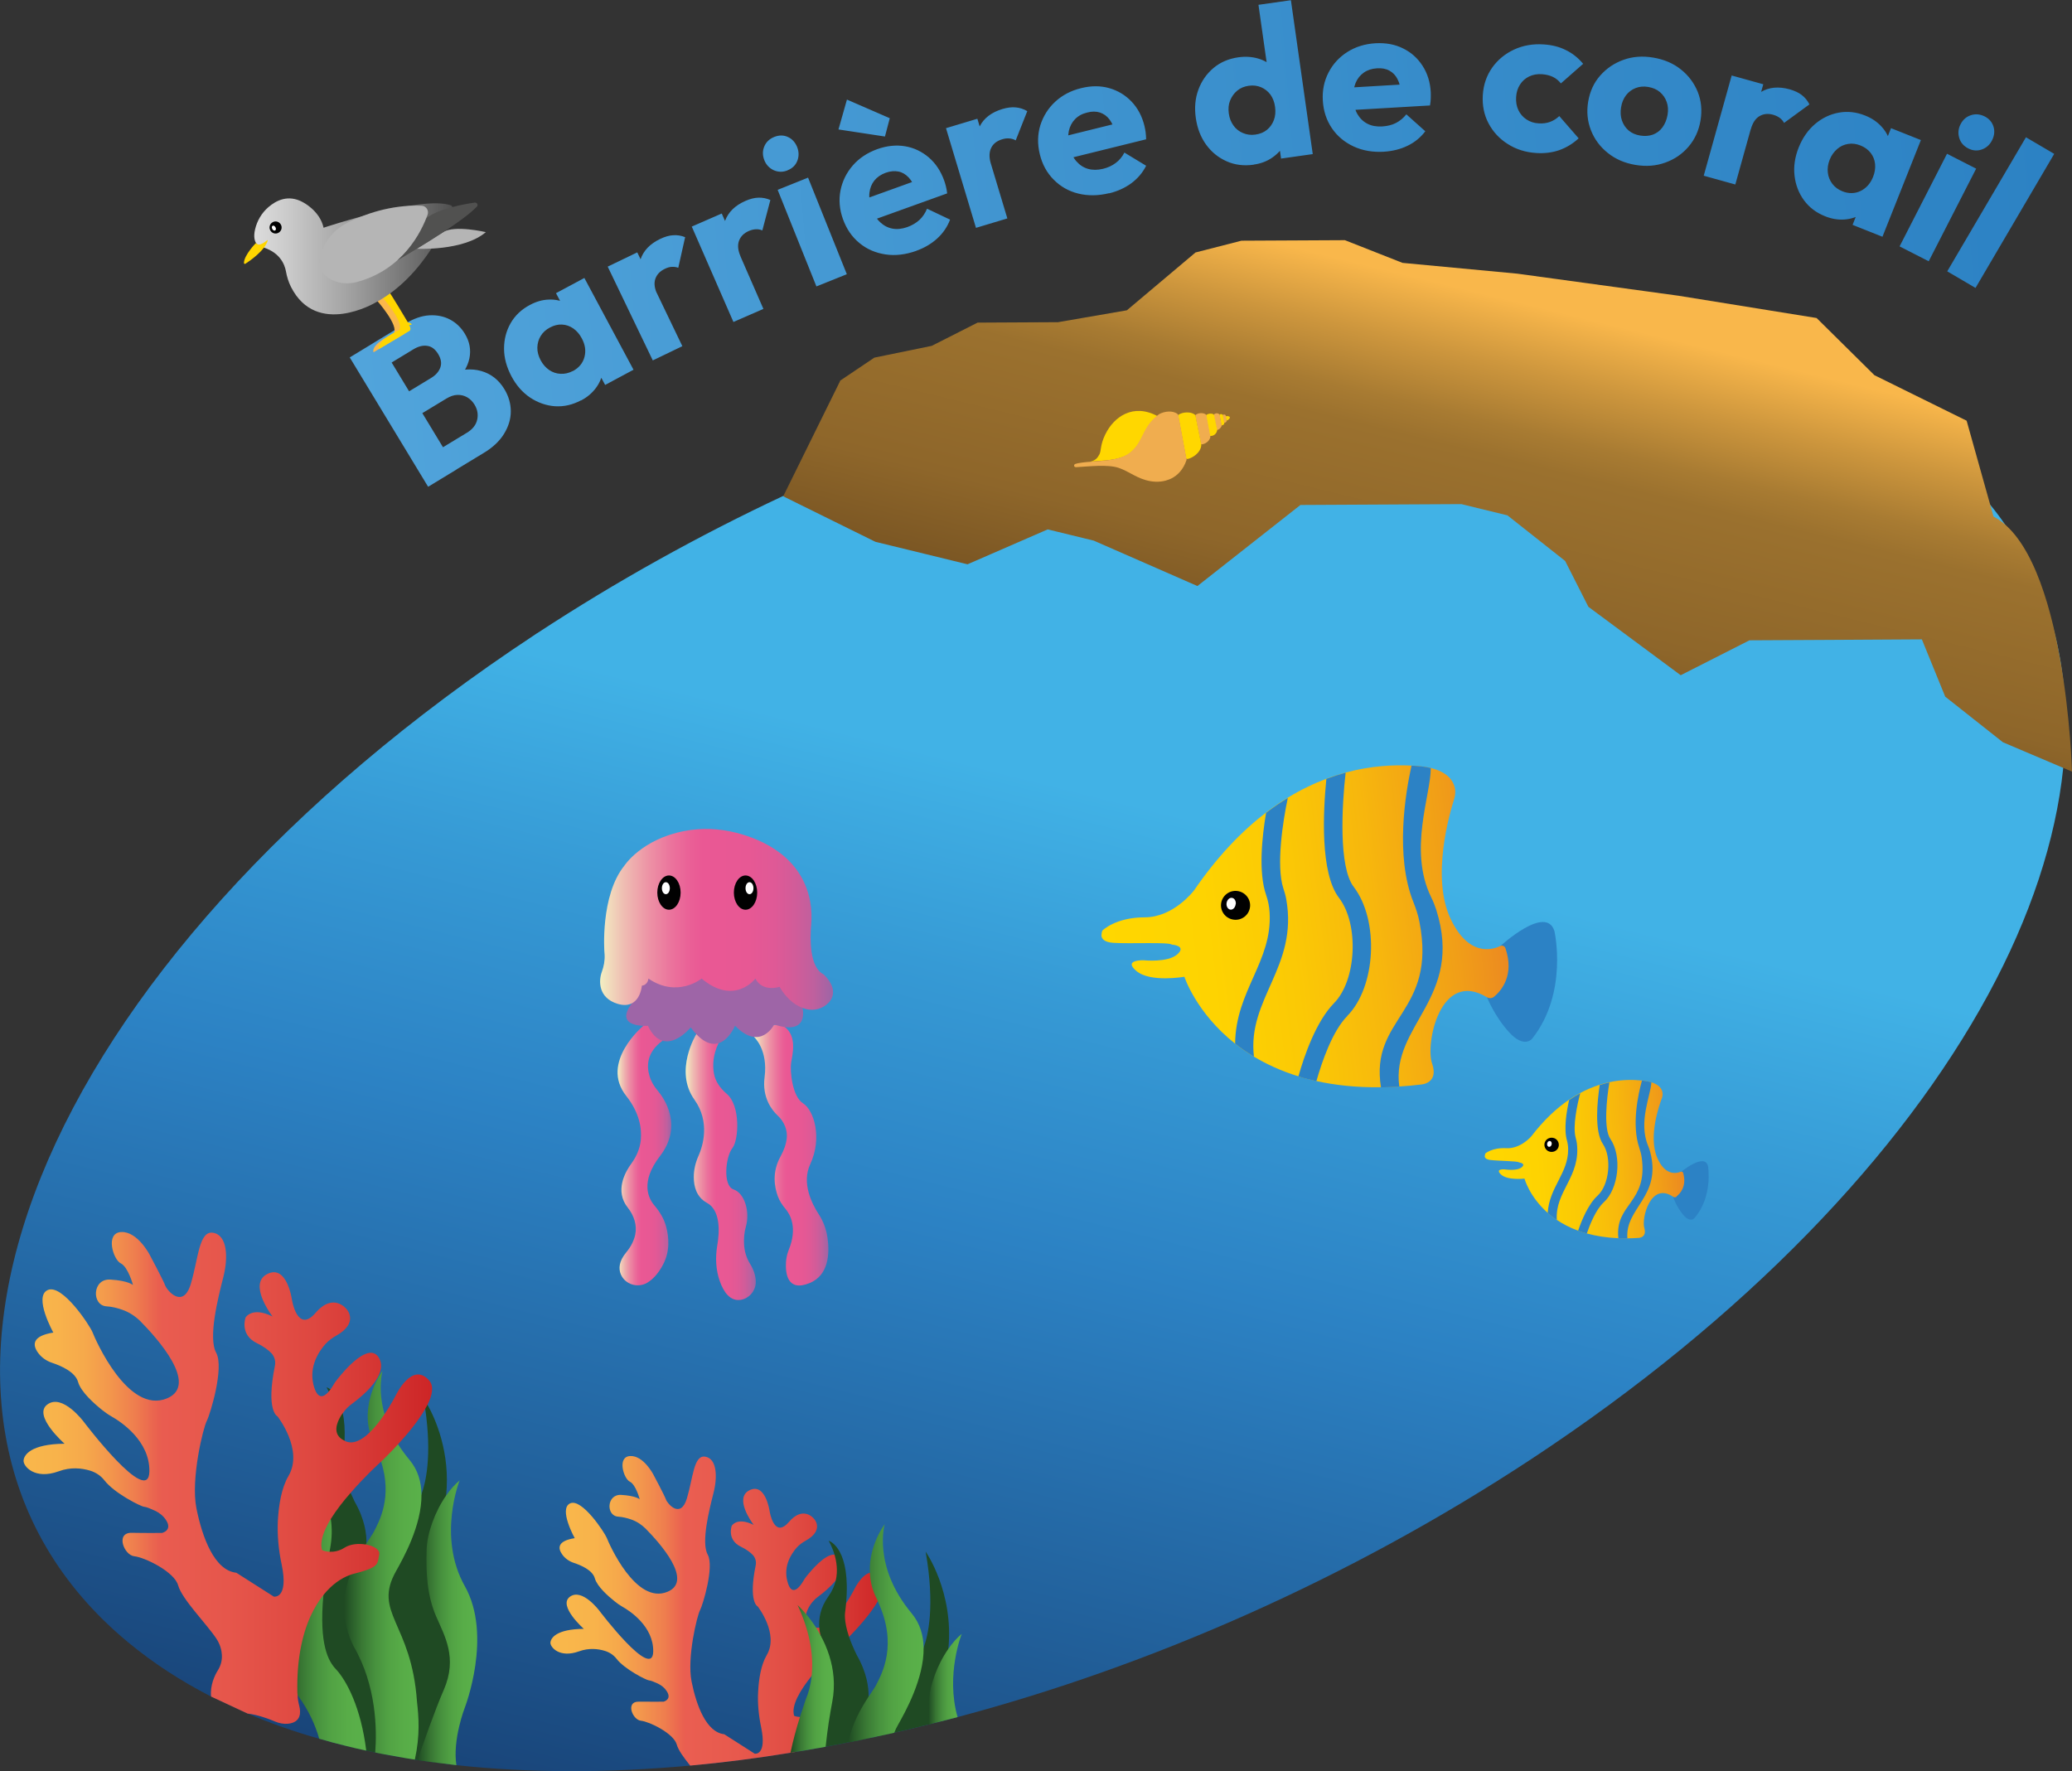 <?xml version="1.0" encoding="UTF-8"?>
<svg id="Calque_1" data-name="Calque 1" xmlns="http://www.w3.org/2000/svg" xmlns:xlink="http://www.w3.org/1999/xlink" viewBox="0 0 193.49 165.41">
  <rect x="0" y="0" width="193.49" height="165.41" fill="#333333" stroke="none"/>
  <defs>
    <style>
      .cls-1 {
        fill: url(#Dégradé_sans_nom_93);
      }

      .cls-1, .cls-2, .cls-3, .cls-4, .cls-5, .cls-6, .cls-7, .cls-8, .cls-9, .cls-10, .cls-11, .cls-12, .cls-13, .cls-14, .cls-15, .cls-16, .cls-17, .cls-18, .cls-19, .cls-20, .cls-21, .cls-22, .cls-23, .cls-24, .cls-25, .cls-26, .cls-27, .cls-28, .cls-29, .cls-30 {
        stroke-width: 0px;
      }

      .cls-2 {
        fill: url(#Dégradé_sans_nom_29-2);
      }

      .cls-3 {
        fill: url(#Dégradé_sans_nom_113);
      }

      .cls-4 {
        fill: #515150;
      }

      .cls-31 {
        clip-path: url(#clippath-2);
      }

      .cls-5 {
        fill: #010101;
      }

      .cls-6 {
        fill: gold;
      }

      .cls-7 {
        fill: #1f4a23;
      }

      .cls-8 {
        fill: url(#Dégradé_sans_nom_73);
      }

      .cls-9 {
        fill: url(#Dégradé_sans_nom_20);
      }

      .cls-10 {
        fill: none;
      }

      .cls-11 {
        fill: #fab74b;
      }

      .cls-12 {
        fill: url(#Dégradé_sans_nom_29-5);
      }

      .cls-13 {
        fill: url(#Dégradé_sans_nom_36);
      }

      .cls-32 {
        clip-path: url(#clippath-1);
      }

      .cls-33 {
        clip-path: url(#clippath-4);
      }

      .cls-14 {
        fill: url(#Dégradé_sans_nom_55);
      }

      .cls-15 {
        fill: url(#Dégradé_sans_nom_93-4);
      }

      .cls-16 {
        fill: #2c82c5;
      }

      .cls-17 {
        fill: #fff;
      }

      .cls-18 {
        fill: url(#Dégradé_sans_nom_20-2);
      }

      .cls-19 {
        fill: #9e65a7;
      }

      .cls-20 {
        fill: url(#Dégradé_sans_nom_29-3);
      }

      .cls-21 {
        fill: url(#Dégradé_sans_nom_104);
      }

      .cls-22 {
        fill: url(#Dégradé_sans_nom_2);
      }

      .cls-23 {
        fill: url(#Dégradé_sans_nom_29-4);
      }

      .cls-34 {
        clip-path: url(#clippath);
      }

      .cls-24 {
        fill: #b5b5b5;
      }

      .cls-25 {
        fill: url(#Dégradé_sans_nom_93-3);
      }

      .cls-26 {
        fill: #f0ad4f;
      }

      .cls-35 {
        clip-path: url(#clippath-3);
      }

      .cls-27 {
        fill: url(#Dégradé_sans_nom_29);
      }

      .cls-28 {
        fill: url(#Dégradé_sans_nom_29-6);
      }

      .cls-29 {
        fill: url(#Dégradé_sans_nom_93-2);
      }

      .cls-30 {
        fill: #ffd600;
      }
    </style>
    <linearGradient id="Dégradé_sans_nom_55" data-name="Dégradé sans nom 55" x1="110.8" y1="40.4" x2="64" y2="227.52" gradientUnits="userSpaceOnUse">
      <stop offset=".18" stop-color="#41b2e6"/>
      <stop offset=".28" stop-color="#369ad5"/>
      <stop offset=".4" stop-color="#2c82c4"/>
      <stop offset=".73" stop-color="#184276"/>
    </linearGradient>
    <linearGradient id="Dégradé_sans_nom_2" data-name="Dégradé sans nom 2" x1="31.69" y1="19.57" x2="191.88" y2="19.57" gradientTransform="translate(-1.07 9.78) rotate(-4.7)" gradientUnits="userSpaceOnUse">
      <stop offset="0" stop-color="#51a4db"/>
      <stop offset=".54" stop-color="#3a8fcc"/>
      <stop offset="1" stop-color="#2c82c4"/>
    </linearGradient>
    <linearGradient id="Dégradé_sans_nom_29" data-name="Dégradé sans nom 29" x1="26.43" y1="149.53" x2="34.2" y2="149.53" gradientUnits="userSpaceOnUse">
      <stop offset="0" stop-color="#1f4a23"/>
      <stop offset=".07" stop-color="#275928"/>
      <stop offset=".23" stop-color="#397834"/>
      <stop offset=".4" stop-color="#47913e"/>
      <stop offset=".58" stop-color="#52a344"/>
      <stop offset=".78" stop-color="#58ad48"/>
      <stop offset="1" stop-color="#5ab14a"/>
    </linearGradient>
    <linearGradient id="Dégradé_sans_nom_29-2" data-name="Dégradé sans nom 29" x1="32.14" y1="146.17" x2="39.36" y2="146.17" xlink:href="#Dégradé_sans_nom_29"/>
    <linearGradient id="Dégradé_sans_nom_29-3" data-name="Dégradé sans nom 29" x1="38.99" y1="151.55" x2="44.56" y2="151.55" xlink:href="#Dégradé_sans_nom_29"/>
    <clipPath id="clippath">
      <rect class="cls-10" x="109.26" y="64.61" width="30.46" height="42.63" transform="translate(24.45 199.39) rotate(-83.21)"/>
    </clipPath>
    <linearGradient id="Dégradé_sans_nom_20" data-name="Dégradé sans nom 20" x1="103.23" y1="86.6" x2="140.67" y2="86.6" gradientTransform="translate(-9.57 15.87) rotate(-6.77)" gradientUnits="userSpaceOnUse">
      <stop offset="0" stop-color="gold"/>
      <stop offset=".26" stop-color="#fed301"/>
      <stop offset=".47" stop-color="#fbc905"/>
      <stop offset=".68" stop-color="#f7b70d"/>
      <stop offset=".87" stop-color="#f19f17"/>
      <stop offset="1" stop-color="#ec8a21"/>
    </linearGradient>
    <linearGradient id="Dégradé_sans_nom_73" data-name="Dégradé sans nom 73" x1="141.02" y1="28.05" x2="128.82" y2="76.84" gradientTransform="translate(-.23 .74) rotate(-.32)" gradientUnits="userSpaceOnUse">
      <stop offset="0" stop-color="#f9b74b"/>
      <stop offset=".12" stop-color="#cd963d"/>
      <stop offset=".23" stop-color="#a87b32"/>
      <stop offset=".29" stop-color="#9b712e"/>
      <stop offset=".56" stop-color="#8e662a"/>
      <stop offset=".88" stop-color="#68471d"/>
    </linearGradient>
    <linearGradient id="Dégradé_sans_nom_104" data-name="Dégradé sans nom 104" x1="2.2" y1="138.02" x2="40.35" y2="138.02" gradientUnits="userSpaceOnUse">
      <stop offset="0" stop-color="#f9b74b"/>
      <stop offset=".08" stop-color="#f8b34b"/>
      <stop offset=".15" stop-color="#f6a94b"/>
      <stop offset=".21" stop-color="#f3974c"/>
      <stop offset=".27" stop-color="#ef7f4e"/>
      <stop offset=".33" stop-color="#e95f4f"/>
      <stop offset=".34" stop-color="#e95c50"/>
      <stop offset=".5" stop-color="#e6564b"/>
      <stop offset=".71" stop-color="#de4740"/>
      <stop offset=".93" stop-color="#d12e2d"/>
      <stop offset="1" stop-color="#cd2526"/>
    </linearGradient>
    <linearGradient id="Dégradé_sans_nom_113" data-name="Dégradé sans nom 113" x1="51.4" y1="150.43" x2="82.54" y2="150.43" gradientUnits="userSpaceOnUse">
      <stop offset=".04" stop-color="#f9b74b"/>
      <stop offset=".13" stop-color="#f8b34b"/>
      <stop offset=".2" stop-color="#f6a94b"/>
      <stop offset=".27" stop-color="#f3974d"/>
      <stop offset=".34" stop-color="#ef7f4e"/>
      <stop offset=".4" stop-color="#ea5f50"/>
      <stop offset=".41" stop-color="#ea5e51"/>
      <stop offset=".56" stop-color="#e7594d"/>
      <stop offset=".72" stop-color="#e14d44"/>
      <stop offset=".88" stop-color="#d73834"/>
      <stop offset="1" stop-color="#cd2526"/>
    </linearGradient>
    <clipPath id="clippath-1">
      <rect class="cls-10" x="56.04" y="77.41" width="21.75" height="44"/>
    </clipPath>
    <linearGradient id="Dégradé_sans_nom_93" data-name="Dégradé sans nom 93" x1="70.42" y1="107.86" x2="77.36" y2="107.86" gradientUnits="userSpaceOnUse">
      <stop offset="0" stop-color="#f2efc2"/>
      <stop offset=".1" stop-color="#efbeb3"/>
      <stop offset=".21" stop-color="#ed92a5"/>
      <stop offset=".31" stop-color="#eb729c"/>
      <stop offset=".39" stop-color="#ea5f96"/>
      <stop offset=".44" stop-color="#ea5894"/>
      <stop offset=".64" stop-color="#e75894"/>
      <stop offset=".75" stop-color="#df5996"/>
      <stop offset=".84" stop-color="#d15c99"/>
      <stop offset=".92" stop-color="#be609e"/>
      <stop offset=".98" stop-color="#a564a4"/>
      <stop offset="1" stop-color="#9e66a6"/>
    </linearGradient>
    <linearGradient id="Dégradé_sans_nom_93-2" data-name="Dégradé sans nom 93" x1="64.04" y1="108.72" x2="70.57" y2="108.72" xlink:href="#Dégradé_sans_nom_93"/>
    <linearGradient id="Dégradé_sans_nom_93-3" data-name="Dégradé sans nom 93" x1="57.67" y1="107.8" x2="62.69" y2="107.8" xlink:href="#Dégradé_sans_nom_93"/>
    <linearGradient id="Dégradé_sans_nom_93-4" data-name="Dégradé sans nom 93" x1="56.04" y1="85.85" x2="77.78" y2="85.85" xlink:href="#Dégradé_sans_nom_93"/>
    <clipPath id="clippath-2">
      <rect class="cls-10" x="100.05" y="37.95" width="15.25" height="7.14" transform="translate(-7.63 36.63) rotate(-18.66)"/>
    </clipPath>
    <clipPath id="clippath-3">
      <rect class="cls-10" x="23.8" y="14.96" width="21.56" height="16.75" transform="translate(-7.07 20.96) rotate(-30.75)"/>
    </clipPath>
    <linearGradient id="Dégradé_sans_nom_36" data-name="Dégradé sans nom 36" x1="23.73" y1="23.93" x2="42.24" y2="23.93" gradientUnits="userSpaceOnUse">
      <stop offset="0" stop-color="#dcdcdc"/>
      <stop offset=".15" stop-color="#cdcdcd"/>
      <stop offset=".45" stop-color="#a6a6a6"/>
      <stop offset=".85" stop-color="#696969"/>
      <stop offset="1" stop-color="#505050"/>
    </linearGradient>
    <linearGradient id="Dégradé_sans_nom_29-4" data-name="Dégradé sans nom 29" x1="73.82" y1="156.79" x2="77.87" y2="156.79" xlink:href="#Dégradé_sans_nom_29"/>
    <linearGradient id="Dégradé_sans_nom_29-5" data-name="Dégradé sans nom 29" x1="79.21" y1="152.53" x2="86.25" y2="152.53" xlink:href="#Dégradé_sans_nom_29"/>
    <linearGradient id="Dégradé_sans_nom_29-6" data-name="Dégradé sans nom 29" x1="86.71" y1="156.82" x2="89.81" y2="156.82" xlink:href="#Dégradé_sans_nom_29"/>
    <clipPath id="clippath-4">
      <rect class="cls-10" x="141.83" y="97.32" width="15.03" height="21.03" transform="translate(17.51 236.49) rotate(-80.13)"/>
    </clipPath>
    <linearGradient id="Dégradé_sans_nom_20-2" data-name="Dégradé sans nom 20" x1="139.18" y1="108.46" x2="157.65" y2="108.46" gradientTransform="translate(-7.13 9.83) rotate(-3.68)" xlink:href="#Dégradé_sans_nom_20"/>
  </defs>
  <path class="cls-14" d="m192.67,71.73c-.7,6.75-3.07,13.9-7.01,21.16-8.08,14.87-22.64,30.19-42.7,43.4-16.98,11.17-35.55,19.29-53.54,24.07-.79.21-1.57.41-2.35.6-.11.04-.23.06-.34.09-1.08.27-2.15.53-3.22.77-.55.12-1.1.25-1.65.36-.2.05-.4.09-.59.12-.69.16-1.38.3-2.06.42-.71.15-1.41.29-2.11.41-.29.06-.57.11-.85.15-.65.12-1.3.23-1.94.33l-.49.08c-3.17.52-6.3.92-9.37,1.2-7.67.7-15.01.7-21.82-.04h-.01c-.45-.05-.9-.11-1.35-.17-.77-.09-1.53-.19-2.28-.31-.09,0-.17-.02-.25-.04-.48-.07-.96-.15-1.43-.24h-.01c-.49-.08-.97-.17-1.45-.26-.27-.05-.54-.11-.81-.16-.28-.06-.56-.12-.84-.18-.63-.13-1.25-.28-1.86-.43-.86-.21-1.7-.43-2.53-.68-2.34-.66-4.57-1.45-6.69-2.35l-3.41-1.59c-2.83-1.45-5.42-3.14-7.74-5.06-25.68-21.25-8.66-63.37,37.97-94.1.07-.04.15-.12.23-.15,7.43-4.87,15.15-9.15,23-12.83h.01c41.42-19.43,86.18-21.95,107.75-4.12,1.87,1.55,3.52,3.22,4.93,4.98h.01c.5.61.95,1.21,1.38,1.84,2.6,3.73,4.28,7.86,5.08,12.28.06.3.11.59.15.88.48,3.07.54,6.27.19,9.57Z"/>
  <path class="cls-22" d="m39.98,45.46l-7.32-12.08,2.65-1.61,7.32,12.08-2.65,1.61Zm2.05-1.24l-1.26-2.09,2.84-1.72c.52-.32.84-.72.95-1.21.11-.49.03-.95-.24-1.4-.19-.31-.42-.54-.7-.7-.28-.16-.59-.23-.91-.22-.33.01-.67.13-1.02.34l-2.84,1.72-1.23-2.04,2.62-1.59c.45-.27.74-.6.88-.99.14-.39.07-.81-.21-1.27-.27-.44-.61-.7-1.02-.75-.41-.06-.83.05-1.28.32l-2.62,1.59-1.26-2.09,3.13-1.9c.78-.47,1.52-.73,2.23-.77.71-.04,1.36.09,1.93.39s1.04.75,1.39,1.33c.45.74.59,1.51.42,2.32-.17.8-.66,1.58-1.48,2.35l-.48-.95c1.13-.42,2.15-.5,3.07-.24.91.26,1.63.82,2.16,1.69.4.66.6,1.36.6,2.08,0,.73-.22,1.43-.64,2.11-.42.68-1.06,1.28-1.92,1.79l-3.1,1.88Zm12.22-6.83c-.79.42-1.59.6-2.42.55-.82-.06-1.6-.33-2.31-.8-.72-.48-1.31-1.15-1.76-2s-.69-1.72-.69-2.58c0-.86.2-1.65.61-2.37s1.01-1.29,1.8-1.71c.58-.31,1.16-.48,1.74-.5.58-.03,1.13.08,1.63.32.5.24.91.6,1.22,1.09l1.98,3.7c.24.52.31,1.06.24,1.61-.08.55-.29,1.06-.64,1.53-.35.47-.81.87-1.39,1.17Zm-.76-2.73c.58-.31.94-.75,1.09-1.32s.07-1.15-.25-1.74c-.21-.4-.48-.71-.8-.93s-.67-.34-1.05-.36c-.38-.02-.76.08-1.13.28-.38.2-.66.46-.86.79-.2.32-.3.69-.31,1.08s.1.79.31,1.19c.21.39.48.69.8.91.33.22.69.34,1.07.35.39.02.76-.07,1.13-.26Zm3.02,1.29l-1.24-2.31-.71-2.3-1.52-1.86-1.12-2.1,2.65-1.42,4.59,8.57-2.65,1.42Zm4.45-2.29l-4.21-8.76,2.76-1.33,4.21,8.76-2.76,1.33Zm.44-6.14l-1.59-.35c-.26-1.13-.26-2.11,0-2.93.27-.82.88-1.47,1.85-1.93.42-.2.82-.32,1.2-.34.38-.03.75.03,1.12.18l-.64,2.86c-.18-.07-.38-.1-.6-.09-.21.01-.44.08-.66.19-.46.22-.75.54-.89.95-.13.41-.07.9.21,1.47Zm7.09,2.55l-3.89-8.91,2.8-1.22,3.89,8.91-2.8,1.22Zm.67-6.12l-1.57-.4c-.22-1.14-.18-2.12.12-2.93.3-.81.94-1.44,1.91-1.86.43-.19.83-.29,1.21-.3.38-.01.75.06,1.11.22l-.75,2.84c-.18-.08-.38-.12-.59-.11s-.44.06-.67.16c-.46.2-.77.51-.92.92-.15.41-.1.9.15,1.47Zm4.39-8.04c-.45.18-.87.17-1.29-.01-.41-.19-.71-.5-.88-.93-.18-.45-.18-.88-.01-1.29.17-.41.48-.71.93-.89.45-.18.87-.18,1.27,0,.4.18.69.5.87.94.17.43.18.86.02,1.28-.16.42-.47.72-.91.89Zm2.69,10.84l-3.62-9.02,2.84-1.14,3.62,9.02-2.84,1.14Zm9.32-3.32c-.99.35-1.95.47-2.87.33s-1.73-.48-2.43-1.06c-.7-.57-1.21-1.32-1.54-2.23-.33-.92-.4-1.81-.23-2.69.18-.88.56-1.65,1.15-2.33.59-.68,1.35-1.18,2.28-1.52.9-.32,1.77-.41,2.6-.27.83.14,1.56.49,2.21,1.04.64.55,1.12,1.27,1.44,2.16.06.16.11.34.16.53.05.19.09.41.12.67l-7.89,2.84-.71-1.98,6.66-2.4-.95,1.27c-.2-.52-.44-.93-.71-1.22-.28-.29-.59-.48-.95-.55s-.75-.04-1.18.11c-.45.16-.81.41-1.07.73-.26.33-.41.71-.46,1.15-.05.44.03.93.22,1.47.19.54.45.97.79,1.28.33.31.71.51,1.14.59s.89.03,1.38-.14c.45-.16.83-.39,1.14-.67.31-.29.54-.64.71-1.05l2.15,1.02c-.26.69-.67,1.28-1.21,1.77s-1.2.88-1.97,1.15Zm-2.92-10.68l-4.34-.66.79-2.79,4,1.74-.45,1.71Zm8.5,8.53l-2.8-9.31,2.93-.88,2.8,9.31-2.93.88Zm1.39-5.99l-1.51-.59c-.08-1.16.07-2.12.47-2.9.39-.77,1.1-1.31,2.12-1.62.45-.13.86-.19,1.24-.15.38.03.74.15,1.08.35l-1.08,2.73c-.17-.1-.36-.16-.58-.18-.22-.02-.44,0-.69.08-.49.15-.83.41-1.02.8s-.21.88-.03,1.48Zm11.05,2.75c-1.02.25-1.98.26-2.88.04s-1.67-.66-2.3-1.3c-.64-.64-1.07-1.43-1.3-2.38-.23-.95-.21-1.85.05-2.7.27-.85.73-1.59,1.39-2.2.66-.61,1.47-1.04,2.43-1.27.93-.23,1.8-.23,2.61,0,.81.23,1.51.65,2.09,1.26.58.61.99,1.38,1.21,2.3.04.17.07.35.1.54.03.19.04.42.05.68l-8.14,2.01-.5-2.04,6.87-1.7-1.07,1.17c-.15-.54-.34-.97-.58-1.29-.24-.32-.54-.53-.89-.65-.35-.11-.75-.12-1.19,0-.47.11-.85.32-1.14.62s-.48.66-.58,1.1c-.09.43-.07.93.06,1.49s.35,1.01.65,1.35.66.58,1.08.7.89.12,1.39,0c.47-.11.87-.3,1.2-.55.34-.25.61-.58.81-.97l2.03,1.23c-.33.66-.8,1.2-1.39,1.64-.59.43-1.29.75-2.08.94Zm13.5-2.66c-.91.13-1.75.03-2.52-.31s-1.41-.85-1.92-1.55c-.51-.7-.83-1.52-.97-2.49-.14-.96-.06-1.85.24-2.66.3-.81.77-1.48,1.41-2.02.64-.54,1.42-.87,2.33-1,.66-.09,1.27-.05,1.85.12.57.17,1.06.46,1.47.85.41.39.68.87.8,1.43l.58,4.06c.04.57-.08,1.11-.36,1.62-.28.5-.67.93-1.17,1.28s-1.08.57-1.74.66Zm.15-2.81c.44-.06.8-.21,1.09-.45.29-.24.5-.54.64-.91s.17-.78.11-1.23c-.06-.45-.21-.83-.43-1.14-.23-.31-.52-.54-.87-.69-.35-.15-.74-.2-1.16-.14s-.78.21-1.08.46c-.29.24-.51.55-.66.92s-.18.77-.12,1.21c.06.44.21.81.44,1.13.23.32.53.55.89.7.36.15.74.2,1.15.14Zm5.37,1.82l-2.97.42-.37-2.59.12-2.4-.85-2.26-1.01-7.11,3.03-.43,2.04,14.38Zm6.65-.22c-1.05.06-2-.1-2.84-.49-.84-.39-1.52-.95-2.03-1.7-.51-.75-.79-1.6-.85-2.58s.13-1.85.54-2.64,1-1.43,1.76-1.91c.76-.48,1.63-.75,2.62-.81.96-.05,1.81.1,2.57.48.76.37,1.36.91,1.82,1.62.46.71.72,1.54.77,2.48.01.17,0,.36,0,.55s-.03.42-.07.68l-8.37.49-.12-2.1,7.07-.42-1.27.95c-.04-.56-.16-1.02-.34-1.37-.18-.36-.43-.62-.76-.8-.32-.18-.71-.25-1.16-.22-.48.03-.89.16-1.23.4-.34.24-.6.56-.77.97-.17.41-.24.9-.21,1.47.03.57.16,1.06.39,1.45.23.39.54.69.93.89.39.2.85.28,1.37.25.48-.03.91-.13,1.28-.32s.7-.46.98-.81l1.77,1.58c-.45.59-1,1.04-1.67,1.36-.66.32-1.4.5-2.21.55Zm14.22.12c-1-.06-1.89-.34-2.67-.84-.78-.49-1.38-1.14-1.8-1.94s-.59-1.68-.53-2.64c.06-.97.36-1.82.88-2.56.52-.73,1.2-1.29,2.04-1.68.84-.39,1.77-.55,2.78-.48.76.05,1.45.22,2.06.53.62.3,1.15.73,1.61,1.28l-2.08,1.83c-.21-.27-.46-.47-.75-.61-.29-.14-.63-.22-1.02-.25-.44-.03-.83.04-1.19.21-.35.17-.64.42-.85.75-.22.33-.34.72-.37,1.17-.03.45.04.86.21,1.22.17.36.42.65.75.87.33.22.71.35,1.14.37.4.03.76-.02,1.08-.14.32-.12.6-.3.85-.54l1.81,2.08c-.54.5-1.14.86-1.8,1.1-.66.23-1.38.32-2.16.27Zm9.24,1.11c-.99-.17-1.84-.53-2.56-1.11-.72-.57-1.25-1.28-1.58-2.12-.33-.84-.42-1.73-.26-2.68.16-.95.53-1.76,1.12-2.43.59-.67,1.31-1.16,2.17-1.47.86-.31,1.79-.38,2.79-.21,1,.17,1.86.53,2.57,1.1.72.57,1.24,1.27,1.58,2.1.33.83.42,1.72.26,2.67-.16.95-.53,1.76-1.12,2.45-.59.69-1.31,1.18-2.18,1.49-.86.31-1.79.38-2.79.21Zm.46-2.74c.43.07.83.04,1.19-.09.36-.14.66-.36.89-.68s.39-.7.47-1.15c.08-.45.05-.85-.08-1.22-.13-.37-.34-.67-.63-.92s-.65-.4-1.09-.48c-.42-.07-.81-.04-1.17.1-.36.14-.66.36-.9.67-.24.31-.4.69-.47,1.14-.07.43-.05.84.08,1.22s.34.69.63.94c.3.25.65.4,1.08.47Zm5.93,3.75l2.61-9.36,2.95.82-2.61,9.36-2.95-.82Zm4.38-4.32l-.96-1.31c.55-1.02,1.19-1.76,1.94-2.2s1.63-.52,2.66-.24c.45.13.83.3,1.13.53s.54.52.72.88l-2.37,1.73c-.09-.18-.22-.33-.39-.46s-.38-.23-.62-.3c-.49-.14-.92-.09-1.29.13-.37.22-.64.63-.81,1.24Zm6.96,8.11c-.83-.33-1.49-.83-1.98-1.5-.49-.67-.78-1.43-.88-2.29-.1-.86.03-1.74.39-2.64.36-.9.87-1.63,1.53-2.19s1.39-.91,2.21-1.06c.81-.15,1.64-.06,2.46.27.61.24,1.11.58,1.51,1.01.4.43.67.91.81,1.45.15.54.13,1.08-.04,1.63l-1.55,3.9c-.25.52-.61.93-1.08,1.22s-1,.46-1.59.5-1.19-.06-1.79-.3Zm1.59-2.34c.61.24,1.18.23,1.71-.02.53-.26.92-.69,1.17-1.31.17-.42.23-.83.19-1.22-.04-.39-.18-.73-.41-1.03s-.55-.53-.94-.69c-.4-.16-.78-.21-1.16-.15s-.72.21-1.02.47-.55.59-.71,1.01c-.16.41-.22.81-.17,1.2.04.39.19.74.42,1.05.24.31.55.54.93.69Zm.97,3.14l.97-2.44,1.3-2.02.44-2.36.88-2.21,2.79,1.11-3.59,9.03-2.79-1.11Zm4.39,2.01l4.43-8.65,2.72,1.39-4.43,8.65-2.72-1.39Zm6.41-9.15c-.43-.22-.71-.54-.84-.98-.13-.43-.09-.86.12-1.27.22-.43.54-.71.97-.85.42-.14.85-.1,1.28.11.43.22.7.54.83.96.13.42.08.85-.14,1.28-.21.42-.53.7-.95.85-.42.15-.85.12-1.27-.1Zm-1.96,11.48l7.35-12.52,2.64,1.55-7.35,12.52-2.64-1.55Z"/>
  <g>
    <path class="cls-7" d="m35.85,163.83c-.27-.05-.54-.11-.81-.16-.28-.06-.56-.12-.84-.18-.63-.13-1.25-.28-1.86-.43-.38-2.17-1.12-4.98-2.5-6.72-1.04-1.31-1.11-3.39-.85-5.37h0c.38-2.81,1.43-5.42,1.43-5.42,0,0,.1-.23.21-.64.17-.65.36-1.72.22-2.98h0c-.08-.8-.29-1.67-.72-2.53,0,0-.24-.39-.4-1.02-.22-.88-.27-2.22.75-3.64,1.34-1.86.62-3.92.22-4.78-.1-.21-.19-.35-.21-.4.04.01.18.06.37.2.35.29.88.9,1.15,2.22.14.66.21,1.5.17,2.57-.02.51-.07,1.08-.15,1.7,0,0-.21,1.03.71,3.17.11.25.24.53.38.82.95,1.66,1.12,3.04,1.1,3.89,0,.04,0,.08-.01.12-.02.52-.1.8-.1.8l.14,1.57.95,10.21.34,3.66.31,3.34Z"/>
    <path class="cls-7" d="m41.32,164.59s-.02.03-.05.09c-.77-.09-1.53-.19-2.28-.31-.09,0-.17-.02-.25-.04-.48-.07-.96-.15-1.43-.24h-.01c-.57-.93-1.3-2.24-1.76-3.6-.43-1.22-.64-2.47-.37-3.53.01-.04.02-.09.03-.13.77-3.27-.57-6.48-.57-6.48,0,0,.51-8.11,4.47-10.24,0,0,.11-.18.26-.57.38-1.03.99-3.51.35-7.96h0c-.05-.33-.1-.66-.16-1.01,0,0,.15.22.37.62.72,1.28,2.15,4.44,1.74,8.48-.09.95-.29,1.96-.63,3,0,0-2.08,4.06.23,9.11,2.32,5.05.06,12.81.06,12.81Z"/>
    <path class="cls-27" d="m32.34,163.06c-.86-.21-1.7-.43-2.53-.68-.37-1.28-.98-2.65-1.95-3.97-.03-.04-.05-.07-.07-.11-2.22-3.14-1.23-7.6-.47-10.6.27-1.05.59-1.97,1.03-3.32.76-1.77,1.09-4.84-.75-8.81.14.12,1.23,1.15,2.13,2.81.53.96,1,2.14,1.16,3.48.13.85.12,1.77-.06,2.74-.02.11-.04.21-.06.32-.29,1.56-.47,2.89-.57,4.04-.43,4.7.49,6.21,1.17,6.93.98,1.04,2.34,3.58,2.83,7.6-.63-.13-1.25-.28-1.86-.43Z"/>
    <path class="cls-2" d="m38.94,158.92c.16,1.42.3,3.12-.2,5.41-.48-.07-.96-.15-1.43-.24h-.01c-.49-.08-.97-.17-1.45-.26-.27-.05-.54-.11-.81-.16.16-2.13.12-6.27-2.03-9.94-1.23-2.52-.98-4.81-.33-6.64.42-1.15.99-2.12,1.46-2.85.03-.04.05-.08.08-.11.3-.47.56-.83.68-1.06.51-.98,1.76-3.22.69-6.57-.15-.49-.36-1.02-.63-1.56-.2-.39-.34-.79-.43-1.17-.81-3.12,1.2-5.76,1.2-5.76,0,0-.5,1.67.18,4.06.24.85.64,1.81,1.26,2.81.31.48.66.97,1.08,1.47.78.94,1.09,2.04,1.11,3.19.05,2.93-1.77,6.1-2.37,7.18-2.21,3.91,1.44,4.81,1.95,12.2Z"/>
    <path class="cls-20" d="m43.41,159.46s-1.17,3-.79,5.39c-.45-.05-.9-.11-1.35-.17-.77-.09-1.53-.19-2.28-.31.48-1.38,1.58-4.56,2.45-6.55,1.31-3.01.07-5.05-.72-6.88-.85-1.97-.95-4.11-.88-6.24.05-1.52.77-3.52,1.82-5.03.38-.55.81-1.04,1.26-1.41,0,0-2.11,5.27.49,9.88,2.6,4.62,0,11.32,0,11.32Z"/>
  </g>
  <g class="cls-34">
    <path class="cls-16" d="m140.1,88.36s4.29-3.95,5.06-1.39c0,0,1.31,5.75-2.08,10.03,0,0-.73.94-2.12-.56s-2.1-3.31-2.1-3.31l1.24-4.77Z"/>
    <path class="cls-9" d="m139.53,93.08c-.19.16-.46.18-.68.05-4.36-2.63-5.76,4.36-5.12,6.18.66,1.87-1,1.97-1,1.97-.71.09-1.4.15-2.07.19-.58.04-1.15.06-1.7.07-2.27.03-4.27-.19-6.03-.58-.58-.13-1.14-.27-1.68-.44-1.59-.49-2.97-1.13-4.14-1.83-.65-.39-1.24-.8-1.77-1.22-3.65-2.89-4.74-6.25-4.74-6.25,0,0-3.17.56-4.47-.53-1.31-1.09.68-1.01.68-1.01,0,0,2.25.24,3.14-.56.89-.81-.51-.9-.51-.9-.3-.26-3.91-.06-5.49-.17-1.58-.11-.99-1.16-.99-1.16,0,0,1.22-1.22,3.94-1.22,2.71,0,4.6-2.51,4.6-2.51,2.2-3.21,4.48-5.55,6.72-7.27.68-.52,1.36-.98,2.03-1.39,1.24-.76,2.45-1.33,3.61-1.77.61-.23,1.22-.42,1.8-.58,2.41-.65,4.54-.73,6.14-.65.18,0,.34.02.51.03.49.04.92.1,1.29.19,1.52.37,2.06,1.13,2.23,1.75.11.39.08.79-.04,1.17-.39,1.21-2.19,7.3-.31,11.21,1.66,3.46,3.81,2.89,4.62,2.5.18-.09.41,0,.48.2.87,2.53-.39,3.97-1.04,4.52"/>
    <path class="cls-5" d="m116.73,84.71c-.09.74-.76,1.27-1.51,1.18s-1.28-.76-1.19-1.5.77-1.27,1.51-1.18,1.28.76,1.19,1.5"/>
    <path class="cls-17" d="m115.39,84.45c-.04.31-.26.53-.49.5s-.4-.3-.36-.6.26-.53.5-.5.4.3.36.6"/>
    <path class="cls-16" d="m117.11,98.69c-.65-.39-1.24-.8-1.77-1.22.04-4.94,3.49-7.68,3.22-12.24-.03-.56-.14-1.11-.32-1.63-.74-2.11-.39-5.43-.01-7.69.68-.52,1.36-.98,2.03-1.39-.45,2.1-1.11,6.31-.42,8.44.11.33.21.66.27,1,1.14,6.34-3.67,9.3-3.01,14.75"/>
    <path class="cls-16" d="m125.82,94.88c-1.4,1.42-2.38,4.29-2.89,6.09-.58-.13-1.14-.27-1.68-.44.55-1.96,1.66-5.15,3.33-6.85,2.1-2.13,2.35-7.36.46-9.83-1.78-2.32-1.48-8.08-1.18-11.11.62-.23,1.22-.42,1.8-.58-.35,3.05-.67,8.8.75,10.66,2.4,3.14,2.09,9.34-.6,12.06"/>
    <path class="cls-16" d="m130.66,101.48c-.58.04-1.15.06-1.7.07-1.06-6.58,5.26-6.92,3.59-15.47-.12-.63-.33-1.24-.57-1.85-1.71-4.29-.74-10.15-.17-12.72.18,0,.34.02.51.03.49.03.92.1,1.29.19.01,2.5-2.11,7.65.03,12.05.19.38.35.78.48,1.18,2.61,8.26-4.24,10.75-3.45,16.52"/>
  </g>
  <path class="cls-8" d="m78.45,35.59l-5.31,10.76,8.61,4.25,8.6,2.1,7.49-3.26,4.3,1.05,9.68,4.24,9.62-7.57,15.03-.08,4.3,1.05,5.39,4.26,2.17,4.28,8.62,6.39,6.42-3.26,7.51-.04,8.59-.05,2.18,5.35,5.39,4.26,6.45,2.74s-.55-20.26-7.33-23.82l-2.51-8.95-8.61-4.25-5.4-5.34-12.89-2.08-15.04-2.06-10.74-1.01-5.38-2.12-9.66.05-4.29,1.1-6.41,5.4-6.43,1.11-7.51.04-4.28,2.17-5.36,1.1-3.21,2.16Z"/>
  <path class="cls-21" d="m39.92,131.19c-.07.13-.13.25-.21.38h0c-.65,1.15-1.68,2.38-2.54,3.31-.84.92-1.51,1.55-1.51,1.55,0,0-.02.02-.07.07-.31.28-1.6,1.47-2.85,2.92-.68.77-1.34,1.62-1.85,2.44-.01.02-.02.04-.04.06h0c-.64,1.08-1.01,2.09-.77,2.85,0,0,.21.1.55.14.04.01.09.01.14.01.38.02.89-.05,1.42-.39.52-.33,1.29-.4,1.95-.29.02,0,.05.01.07.01.73.14,1.3.49,1.2.93-.15.67.01,1.03-1.16,1.44-.3.11-.69.23-1.19.35-.13.03-.25.07-.38.12-.82.29-1.7.9-2.48,1.87-.44.55-.85,1.21-1.21,2h0c-.79,1.76-1.29,4.1-1.22,7.12,0,.07.01.15.02.22.01.35.07.69.16,1.03.14.56.2,1.51-1.04,1.65-.41.04-.83-.04-1.21-.2-.56-.24-1.59-.63-2.58-.75l-3.41-1.59c-.1-1.05.34-1.97.63-2.44.27-.43.41-.92.38-1.43-.02-.44-.15-.98-.51-1.53-.88-1.34-3.21-3.68-3.57-4.97-.35-1.29-3.13-2.63-4.1-2.73-.96-.1-1.78-2.21-.25-2.19,1.53.03,2.85.01,2.85.01,0,0,1.01-.24.35-1.22-.25-.38-.62-.67-1.03-.86-.35-.16-.79-.35-.99-.36-.33-.02-2.82-1.29-3.72-2.47-.34-.44-.82-.75-1.35-.91-.74-.22-1.78-.36-2.93.07-2.23.81-3.3-.48-3.27-1,.03-.52.66-1.55,3.83-1.58,0,0-3.02-2.65-1.6-3.67,1.41-1.03,3.38,1.61,3.38,1.61,0,0,6.1,8.06,6.14,4.64.04-2.85-2.64-4.62-3.54-5.13-.3-.17-.58-.37-.86-.59-.74-.59-2-1.7-2.26-2.63-.27-.95-1.63-1.52-2.41-1.78-.55-.18-1.04-.52-1.36-.99-.46-.66-.57-1.52,1.46-1.84,0,0-1.87-3.35-.53-3.97,1.35-.62,3.94,3.31,4.19,3.94.24.63,3.31,7.71,6.97,6.17,2.99-1.27-.96-5.64-2.51-7.21-.48-.47-1.05-.84-1.68-1.06-.42-.15-.94-.29-1.48-.32-1.4-.1-1.33-2.6.36-2.5,1.69.1,2.12.51,2.12.51,0,0-.45-1.69-1.15-2.03-.69-.33-1.48-2.84.05-2.92,1.52-.07,2.65,2.11,2.65,2.11,0,0,1.29,2.41,1.45,2.87.16.46,1.66,2.26,2.39-.11.72-2.38.76-5.02,2.09-4.8,1.34.22,1.43,2.32.94,4.2-.48,1.88-1.42,5.62-.65,7.01.76,1.39-.56,5.74-.88,6.36-.33.62-1.51,5.4-.97,8.15.55,2.75,1.69,5.82,3.73,6.03l3.5,2.23s1.41.25.73-3.01c-.29-1.36-.42-2.74-.35-4.13.08-1.4.33-3.01.99-4.13,1.43-2.44-1.03-5.57-1.03-5.57,0,0-1.1-.46-.24-4.71.09-.42-.03-.85-.31-1.17-.27-.28-.69-.62-1.37-.95-1.64-.8-1.06-2.39-1.06-2.39,0,0,.59-1.06,2.52-.1,0,0-2.34-3.04-.49-3.97,1.84-.93,2.3,2.39,2.3,2.39,0,0,.5,3.21,2.2,1.25,1.69-1.97,2.91-.35,2.91-.35,0,0,1.19,1.27-.99,2.48-.37.21-.71.46-1,.78-.63.72-1.52,2.08-1.11,3.78.37,1.49.99,1.17,1.43.65.06-.07.11-.13.16-.2.12-.16.21-.31.28-.43.1-.17.21-.34.34-.49.72-.92,3.03-3.62,3.93-1.99.84,1.52-1.47,3.46-2.51,4.23-.35.25-.65.55-.89.9-.14.17-.25.36-.34.55-.35.7-.48,1.57.51,2.02.04.03.07.04.11.06.73.3,1.52-.14,2.24-.84.51-.49.99-1.12,1.38-1.7.63-.93,1.04-1.74,1.04-1.74,0,0,1.52-3.24,3.13-1.4.45.52.3,1.35-.16,2.26Z"/>
  <path class="cls-3" d="m74.31,163.61c.72-.88,1.53-1.39,2.27-1.57h0s.01-.01.02-.01c.25-.06.46-.12.65-.17,1.3-.4,1.13-.69,1.27-1.29.08-.35-.37-.64-.96-.76-.07-.01-.14-.02-.22-.03-.51-.06-1.07.01-1.45.26-.45.28-.87.34-1.19.31-.33-.01-.54-.11-.54-.11-.3-.95.57-2.4,1.63-3.72h0c.54-.68,1.12-1.31,1.62-1.82.01-.01.02-.03.04-.04.72-.74,1.27-1.23,1.27-1.23,0,0,.23-.21.57-.56.72-.74,1.97-2.09,2.68-3.33.54-.9.79-1.74.35-2.24-.38-.43-.75-.52-1.09-.42-.83.22-1.46,1.56-1.46,1.56,0,0-.3.59-.76,1.29-.64.97-1.59,2.16-2.5,2.28-.1.01-.2.01-.3,0h0c-.08-.02-.16-.04-.24-.07-.66-.27-.78-.73-.69-1.19.03-.17.1-.35.18-.51.23-.47.58-.87,1.01-1.18.42-.31,1.08-.85,1.58-1.47h0c.5-.65.81-1.36.47-1.99-.16-.28-.36-.4-.59-.41-.88-.07-2.15,1.44-2.63,2.04-.1.12-.19.26-.27.4-.28.48-1.11,1.69-1.52-.02-.34-1.39.38-2.5.9-3.09.23-.25.51-.46.82-.63,1.78-.99.8-2.03.8-2.03,0,0-.99-1.32-2.37.29-1.39,1.6-1.79-1.02-1.79-1.02,0,0-.38-2.71-1.89-1.95-1.44.73.24,3.02.4,3.23-1.57-.77-2.05.09-2.05.09,0,0-.48,1.3.86,1.95.56.27.9.55,1.12.78.23.26.33.61.26.95-.71,3.48.19,3.85.19,3.85,0,0,2.01,2.56.84,4.54-.54.92-.74,2.24-.8,3.38-.07,1.13.05,2.26.28,3.37.55,2.66-.6,2.46-.6,2.46l-2.85-1.82c-1.67-.18-2.6-2.68-3.05-4.93-.44-2.24.52-6.15.79-6.65.27-.51,1.34-4.06.72-5.19-.63-1.13.14-4.19.53-5.72.4-1.54.33-3.25-.76-3.43s-1.13,1.97-1.72,3.91-1.82.47-1.95.09c-.13-.37-1.18-2.34-1.18-2.34,0,0-.92-1.78-2.16-1.72-1.25.06-.61,2.11-.04,2.39.57.27.93,1.65.93,1.65,0,0-.35-.33-1.72-.41-1.38-.09-1.45,1.95-.3,2.03.44.03.86.14,1.21.26.52.18.98.48,1.37.87,1.27,1.29,4.49,4.85,2.05,5.88-2.99,1.27-5.49-4.52-5.69-5.03-.21-.51-2.32-3.72-3.42-3.22-1.1.51.43,3.25.43,3.25-1.66.26-1.56.96-1.19,1.49.26.39.66.67,1.11.82.64.21,1.75.67,1.96,1.45.22.76,1.24,1.66,1.86,2.15.22.18.45.34.69.48.74.41,2.93,1.86,2.9,4.19-.04,2.79-5.02-3.79-5.02-3.79,0,0-1.61-2.16-2.76-1.32s1.3,3,1.3,3c-2.58.02-3.09.86-3.12,1.29-.02.42.85,1.47,2.67.81.94-.34,1.79-.23,2.39-.05.44.13.83.38,1.11.74.73.96,2.77,2,3.03,2.02.17.01.53.16.81.29.34.16.64.39.84.7.54.8-.28,1-.28,1,0,0-1.08.01-2.33,0-1.25-.02-.58,1.7.21,1.78s3.06,1.18,3.35,2.23c.14.51.66,1.23,1.25,1.96,3.07-.28,6.2-.68,9.37-1.2l.49-.08Z"/>
  <g class="cls-32">
    <path class="cls-1" d="m70.42,96.85s1.32,1.17.98,3.75c-.25,1.93.71,3.1,1.21,3.57.62.57.97,1.4.85,2.23-.06.45-.23.98-.57,1.6-.82,1.48-.57,2.86-.25,3.73.16.44.42.82.72,1.18.43.51,1.14,1.75.29,3.83-.14.35-.22.72-.25,1.09-.07,1.08.11,2.85,2.2,2,1.79-.73,1.88-2.75,1.68-4.2-.11-.8-.39-1.57-.83-2.24-.64-.98-1.61-2.91-.79-4.66,1.15-2.47.35-5.04-.67-5.69-1.02-.64-1.23-3.05-1.11-3.8.12-.75.56-2.42-.57-3.31s-2.89.92-2.89.92"/>
    <path class="cls-29" d="m65.02,96.59s-2.11,3.4-.17,6.11c1.49,2.1.78,4.34.38,5.24-.28.63-.45,1.32-.44,2.01,0,.86.25,1.85,1.22,2.38,1.29.7,1.19,2.72.97,3.99-.19,1.12-.14,2.27.24,3.34.35.99.96,1.9,1.97,1.73.75-.13,1.33-.78,1.38-1.54.03-.48-.08-1.1-.53-1.83-.35-.56-.53-1.2-.56-1.86-.02-.48.01-1.04.17-1.59.41-1.46-.14-3.15-1.15-3.49-1.02-.34-.75-3.05-.1-3.87.58-.73.78-3.94-.54-5.06-.59-.5-1.06-1.14-1.19-1.9-.13-.75-.1-1.71.42-2.81,1.21-2.55-2.04-.85-2.04-.85"/>
    <path class="cls-25" d="m60.07,95.81s-4.09,3.39-1.59,6.54c1.25,1.58,1.46,3.04,1.36,4.12-.08.79-.4,1.54-.87,2.18-.59.8-1.59,2.58-.34,4.14.57.72.88,1.63.69,2.52-.11.51-.36,1.07-.84,1.65-.69.83-.72,1.52-.51,2.04.39.95,1.58,1.32,2.46.8.48-.28,1.02-.8,1.5-1.72.65-1.24.54-2.54.28-3.51-.19-.73-.59-1.39-1.08-1.97-.6-.69-1.35-2.23.5-4.63,2.19-2.84.4-5.4-.24-6.15-.33-.39-.59-.83-.73-1.31-.28-.91-.3-2.23,1.22-3.32,0,0-.79-2.44-1.81-1.39"/>
    <path class="cls-19" d="m74.94,94.12s.69,2.65-2.64,1.56c0,0-1.29,2.56-3.66.11,0,0-1.51,3.71-4.14.16,0,0-2.46,3.03-4-.15-1.54-3.17,0,0,0,0,0,0-3.29.25-1.47-2.13l.4-3.35,14.52.38.99,3.41Z"/>
    <path class="cls-15" d="m72.8,92.16s-1.58.54-2.26-.77c0,0-1.94,2.58-5.02,0,0,0-2.26,1.85-4.97,0,0,0-.03.59-.61.66,0,0-.17,2.32-2.26,1.7-1.82-.55-1.79-2.15-1.48-2.99.19-.51.29-1.06.26-1.61,0-.08-.01-.16-.02-.25,0,0-.4-5.26,1.87-8.06,0,0,1.59-2.46,5.6-3.23,1.61-.31,3.28-.24,4.87.17,2.48.64,6.11,2.27,6.88,6.43.13.72.15,1.46.09,2.19-.1,1.21-.18,3.93,1.15,4.59,0,0,1.63,1.4.49,2.64-.54.58-1.38.81-2.15.6-.72-.2-1.64-.72-2.44-2.06"/>
    <path class="cls-5" d="m63.56,83.36c0,.88-.49,1.6-1.09,1.6s-1.09-.72-1.09-1.6.49-1.6,1.09-1.6,1.09.72,1.09,1.6"/>
    <path class="cls-5" d="m70.71,83.36c0,.88-.49,1.6-1.09,1.6s-1.09-.72-1.09-1.6.49-1.6,1.09-1.6,1.09.72,1.09,1.6"/>
    <path class="cls-17" d="m62.55,82.95c0,.31-.16.56-.37.56s-.37-.25-.37-.56.16-.56.37-.56.37.25.37.56"/>
    <path class="cls-17" d="m70.36,82.95c0,.31-.16.56-.37.56s-.37-.25-.37-.56.16-.56.37-.56.37.25.37.56"/>
  </g>
  <g class="cls-31">
    <path class="cls-6" d="m102.64,42.49c.23-.4.06-.87.58-1.93.8-1.64,2.6-2.92,4.87-1.7-.75.61-1.07,1.25-1.37,1.85-.27.54-.53,1.06-1.08,1.52-.8.67-2.07.76-3.28.84-.18.01-.35.03-.52.04.55-.14.68-.43.8-.63"/>
    <path class="cls-6" d="m114.48,38.86s-.04.02-.03.05l.06.34s0,.02.02.03c.01,0,.02,0,.03,0,.2-.08.31-.23.29-.31-.02-.08-.17-.14-.37-.1"/>
    <path class="cls-26" d="m114.19,38.76s-.02.03-.02.04l.11.65s.02.03.04.03c.08,0,.18-.03.22-.13,0-.02,0-.04,0-.06l-.08-.49s0-.01,0-.02c-.06-.08-.18-.08-.26-.04"/>
    <path class="cls-6" d="m113.89,38.71c.08-.05.19-.05.26,0,.03.02.04.04.05.07l.13.75s0,.05-.02.07c-.05.07-.14.12-.22.13-.02,0-.04-.01-.04-.03l-.17-.95s0-.03.02-.04"/>
    <path class="cls-26" d="m113.38,38.69s-.04.06-.04.1l.27,1.32s.01.03.03.04c.01,0,.03.01.05,0,.17-.05.35-.21.39-.39,0-.01,0-.03,0-.04l-.18-.96s-.01-.04-.02-.05c-.12-.14-.35-.15-.5-.02"/>
    <path class="cls-6" d="m112.61,38.8c.14-.16.44-.22.67-.13.05.02.09.06.1.12l.28,1.34s0,.04,0,.07c-.07.33-.33.54-.69.52l-.36-1.92Z"/>
    <path class="cls-26" d="m111.64,38.75s-.02.04-.02.06l.53,2.64s.03.05.07.05c.31-.03.71-.26.81-.69l-.38-2.07c-.27-.24-.79-.18-1,.01"/>
    <path class="cls-6" d="m110.06,38.73c.36-.25,1.12-.31,1.5-.02.04.03.07.07.08.12l.54,2.69s0,.03,0,.05c-.05.74-.88,1.23-1.3,1.3-.05,0-.11-.03-.12-.08l-.74-3.96s0-.08.04-.1"/>
    <path class="cls-26" d="m108.24,38.68c-.89.65-1.23,1.33-1.55,1.98-.27.55-.54,1.08-1.11,1.56-.83.69-2.11.78-3.33.87-.55.04-1.1.08-1.57.17-.09.02-.17.04-.24.06-.2.05-.18.33.06.31,1.13-.06,2.92-.28,3.95.06,1.03.34,1.74,1.04,3,1.25,1.23.21,2.75-.2,3.35-1.97.01-.03.01-.07,0-.1l-.76-4.08s-.03-.09-.07-.12c-.45-.36-1.22-.27-1.73.01"/>
  </g>
  <g class="cls-35">
    <path class="cls-11" d="m35.18,28.04s2.14,2.41,1.57,3.09c0,0-2.13.99-1.87,1.77l2.86-1.7s.2-.15-.05-.55c0,0,.17.02.26-.06,0,0-.16-.18-.37-.18,0,0-1.63-2.75-1.78-2.88l-.63.52Z"/>
    <path class="cls-30" d="m35.69,27.74s2.14,2.41,1.57,3.09c0,0-2.13.99-1.87,1.77l2.86-1.7s.2-.15-.05-.55c0,0,.17.02.26-.06,0,0-.16-.18-.37-.18,0,0-1.63-2.75-1.78-2.88l-.63.52Z"/>
    <path class="cls-13" d="m30.21,21.27s9.19-3.07,11.9-2.09c.1.03.15.13.12.23-.38,1.03-2.54,6.39-7.17,8.85,0,0-5.5,3.27-7.89-1.47-.23-.46-.38-.95-.47-1.46-.12-.65-.58-1.86-2.41-2.31,0,0-.79-.23-.47-1.6.19-.81.62-1.54,1.25-2.08.72-.62,1.84-1.2,3.19-.47,0,0,1.62.8,1.96,2.41"/>
    <path class="cls-24" d="m38.93,23.23s4.33.24,6.44-1.55c0,0-2.92-.69-3.99,0-1.07.69-2.45,1.54-2.45,1.54"/>
    <path class="cls-4" d="m37.1,24.32s5.89-3.38,7.43-5.02c.15-.16.01-.41-.2-.38-1.03.15-3.33.56-4.51,1.44-1.55,1.15-2.72,3.96-2.72,3.96"/>
    <path class="cls-24" d="m39.93,20.05c-.57,1.59-2.31,5.17-6.66,6.3-.75.19-1.55.14-2.25-.2-.92-.45-1.78-1.4-.66-3.37.5-.88,1.26-1.58,2.17-2.03,1.41-.69,3.91-1.65,6.84-1.54.42.02.7.44.56.84"/>
    <path class="cls-30" d="m22.78,24.56c0,.07.08.11.14.07.43-.28,1.82-1.24,2.08-2.17,0-.02-.02-.04-.04-.03-.18.14-.79.66-1.05.26,0-.02-1.12,1.14-1.13,1.86"/>
    <path class="cls-5" d="m26.22,20.96c.16.27.07.61-.2.77s-.61.07-.77-.2-.07-.61.2-.77.61-.07.77.2"/>
    <path class="cls-17" d="m25.72,21.22c.07.12.06.25-.02.3s-.2,0-.27-.13-.06-.25.02-.3.2,0,.27.13"/>
  </g>
  <g>
    <path class="cls-7" d="m81.27,162.3c-.69.16-1.38.3-2.06.42-.71.15-1.41.29-2.11.41-.29.06-.57.11-.85.15.11-.45.23-.86.33-1.24h0c.38-1.29.73-2.16.73-2.16,0,0,.01-.03.03-.1.18-.48.88-2.66.07-5.08-.1-.32-.23-.64-.39-.96,0,0-.24-.39-.4-1.02h0c-.05-.22-.1-.45-.11-.71-.07-.82.08-1.86.86-2.94.35-.49.56-.99.68-1.48h0c.2-.9.07-1.74-.12-2.4-.21-.71-.5-1.21-.55-1.3.17.05,2.08.82,1.63,5.84-.02.27-.05.55-.09.85,0,0-.15.75.37,2.29.17.49.4,1.05.72,1.7.95,1.66,1.12,3.04,1.1,3.89-.01,0-.01.01-.01.01,0,.58-.1.91-.1.91l.27,2.92Z"/>
    <path class="cls-7" d="m86.44,144.91c.89,5.09.22,7.86-.19,8.96-.15.39-.26.57-.26.57-2.53,1.36-3.65,5.17-4.13,7.74.55-.11,1.1-.24,1.65-.36,1.07-.24,2.14-.5,3.22-.77.11-.03.23-.05.34-.09.05-2.39.85-3.96.85-3.96.34-1.04.54-2.05.64-3.01.53-5.31-2.12-9.08-2.12-9.08Z"/>
    <path class="cls-23" d="m74.31,163.61c.64-.1,1.29-.21,1.94-.33.28-.04.56-.09.85-.15.04-.4.09-.82.15-1.27.08-.63.18-1.32.31-2.05.05-.29.1-.58.16-.88.3-1.58.12-3.02-.27-4.27-.22-.71-.51-1.37-.83-1.94h0c-.14-.26-.28-.49-.41-.71h0c-.33-.51-.65-.93-.93-1.26-.46-.55-.8-.85-.8-.85,1.23,2.63,1.5,4.88,1.31,6.61h0c-.09.88-.29,1.61-.55,2.2-.2.62-.38,1.15-.54,1.64-.18.59-.34,1.12-.49,1.69-.13.51-.27,1.06-.39,1.65l.49-.08Z"/>
    <path class="cls-12" d="m86.25,153.87c.05,2.93-1.77,6.1-2.37,7.18-.16.27-.28.53-.37.77-.55.12-1.1.25-1.65.36-.2.05-.4.09-.59.12-.69.16-1.38.3-2.06.42.37-1.8,1.25-3.27,1.89-4.25,0,0,0-.01.01-.01.3-.47.56-.82.68-1.05.57-1.11,2.08-3.8.18-7.87-.03-.09-.07-.18-.12-.27-.41-.82-.59-1.63-.62-2.39-.12-2.56,1.39-4.54,1.39-4.54,0,0-1.17,3.92,2.52,8.34.78.94,1.09,2.04,1.11,3.19Z"/>
    <path class="cls-28" d="m86.73,161.05c-.03-.67-.02-1.34,0-2.02.05-1.52.77-3.53,1.83-5.04.38-.55.8-1.03,1.25-1.4,0,0-1.52,3.79-.39,7.77-.79.21-1.57.41-2.35.6-.11.04-.23.06-.34.09Z"/>
  </g>
  <g class="cls-33">
    <path class="cls-16" d="m156.97,109.45s2.22-1.83,2.53-.55c0,0,.49,2.87-1.29,4.88,0,0-.38.44-1.03-.33s-.95-1.69-.95-1.69l.74-2.32Z"/>
    <path class="cls-18" d="m156.57,111.76c-.1.07-.23.08-.34,0-2.08-1.41-2.95,1.99-2.68,2.91.28.94-.55.94-.55.94-.35.02-.7.04-1.03.04-.29,0-.57,0-.84-.01-1.12-.05-2.1-.21-2.96-.45-.28-.08-.56-.17-.81-.26-.77-.28-1.43-.63-1.99-1.01-.31-.21-.59-.43-.84-.65-1.72-1.52-2.17-3.2-2.17-3.2,0,0-1.57.19-2.19-.38-.61-.57.36-.48.36-.48,0,0,1.1.18,1.56-.19.46-.37-.23-.46-.23-.46-.14-.14-1.93-.13-2.7-.23-.77-.1-.46-.6-.46-.6,0,0,.63-.57,1.97-.5,1.34.07,2.33-1.11,2.33-1.11,1.17-1.52,2.35-2.62,3.5-3.4.35-.24.7-.45,1.04-.63.63-.34,1.24-.59,1.83-.78.31-.1.61-.18.9-.24,1.21-.26,2.25-.24,3.04-.16.09,0,.17.02.25.03.24.03.45.07.63.13.74.22.99.61,1.05.92.04.19.02.39-.05.58-.23.59-1.27,3.54-.45,5.51.73,1.75,1.8,1.52,2.21,1.35.09-.04.2.01.23.11.36,1.27-.3,1.95-.63,2.2"/>
    <path class="cls-5" d="m145.56,107.03c-.06.36-.41.6-.78.54s-.61-.41-.55-.77.41-.6.78-.54.61.41.55.77"/>
    <path class="cls-17" d="m144.9,106.87c-.03.15-.14.25-.26.23s-.19-.16-.16-.31.14-.25.26-.23.19.16.16.31"/>
    <path class="cls-16" d="m145.37,113.93c-.31-.21-.59-.43-.84-.65.15-2.43,1.92-3.69,1.91-5.95,0-.27-.04-.55-.11-.81-.31-1.06-.05-2.69.2-3.79.35-.24.7-.45,1.04-.63-.28,1.02-.72,3.08-.43,4.15.04.17.09.33.11.5.39,3.15-2.05,4.48-1.87,7.19"/>
    <path class="cls-16" d="m149.77,112.28c-.73.66-1.29,2.05-1.59,2.92-.28-.08-.56-.17-.81-.26.32-.95.95-2.49,1.82-3.28,1.09-.99,1.35-3.56.49-4.83-.81-1.19-.52-4.02-.29-5.5.31-.1.61-.18.9-.24-.25,1.49-.56,4.32.09,5.27,1.1,1.61.78,4.66-.62,5.93"/>
    <path class="cls-16" d="m151.97,115.66c-.29,0-.57,0-.84-.01-.35-3.27,2.77-3.27,2.18-7.53-.04-.32-.13-.62-.23-.93-.73-2.16-.1-5.02.25-6.27.09,0,.17.02.25.03.24.03.45.07.63.13-.06,1.23-1.24,3.71-.3,5.94.08.19.15.39.2.6,1.07,4.14-2.38,5.18-2.14,8.04"/>
  </g>
</svg>
